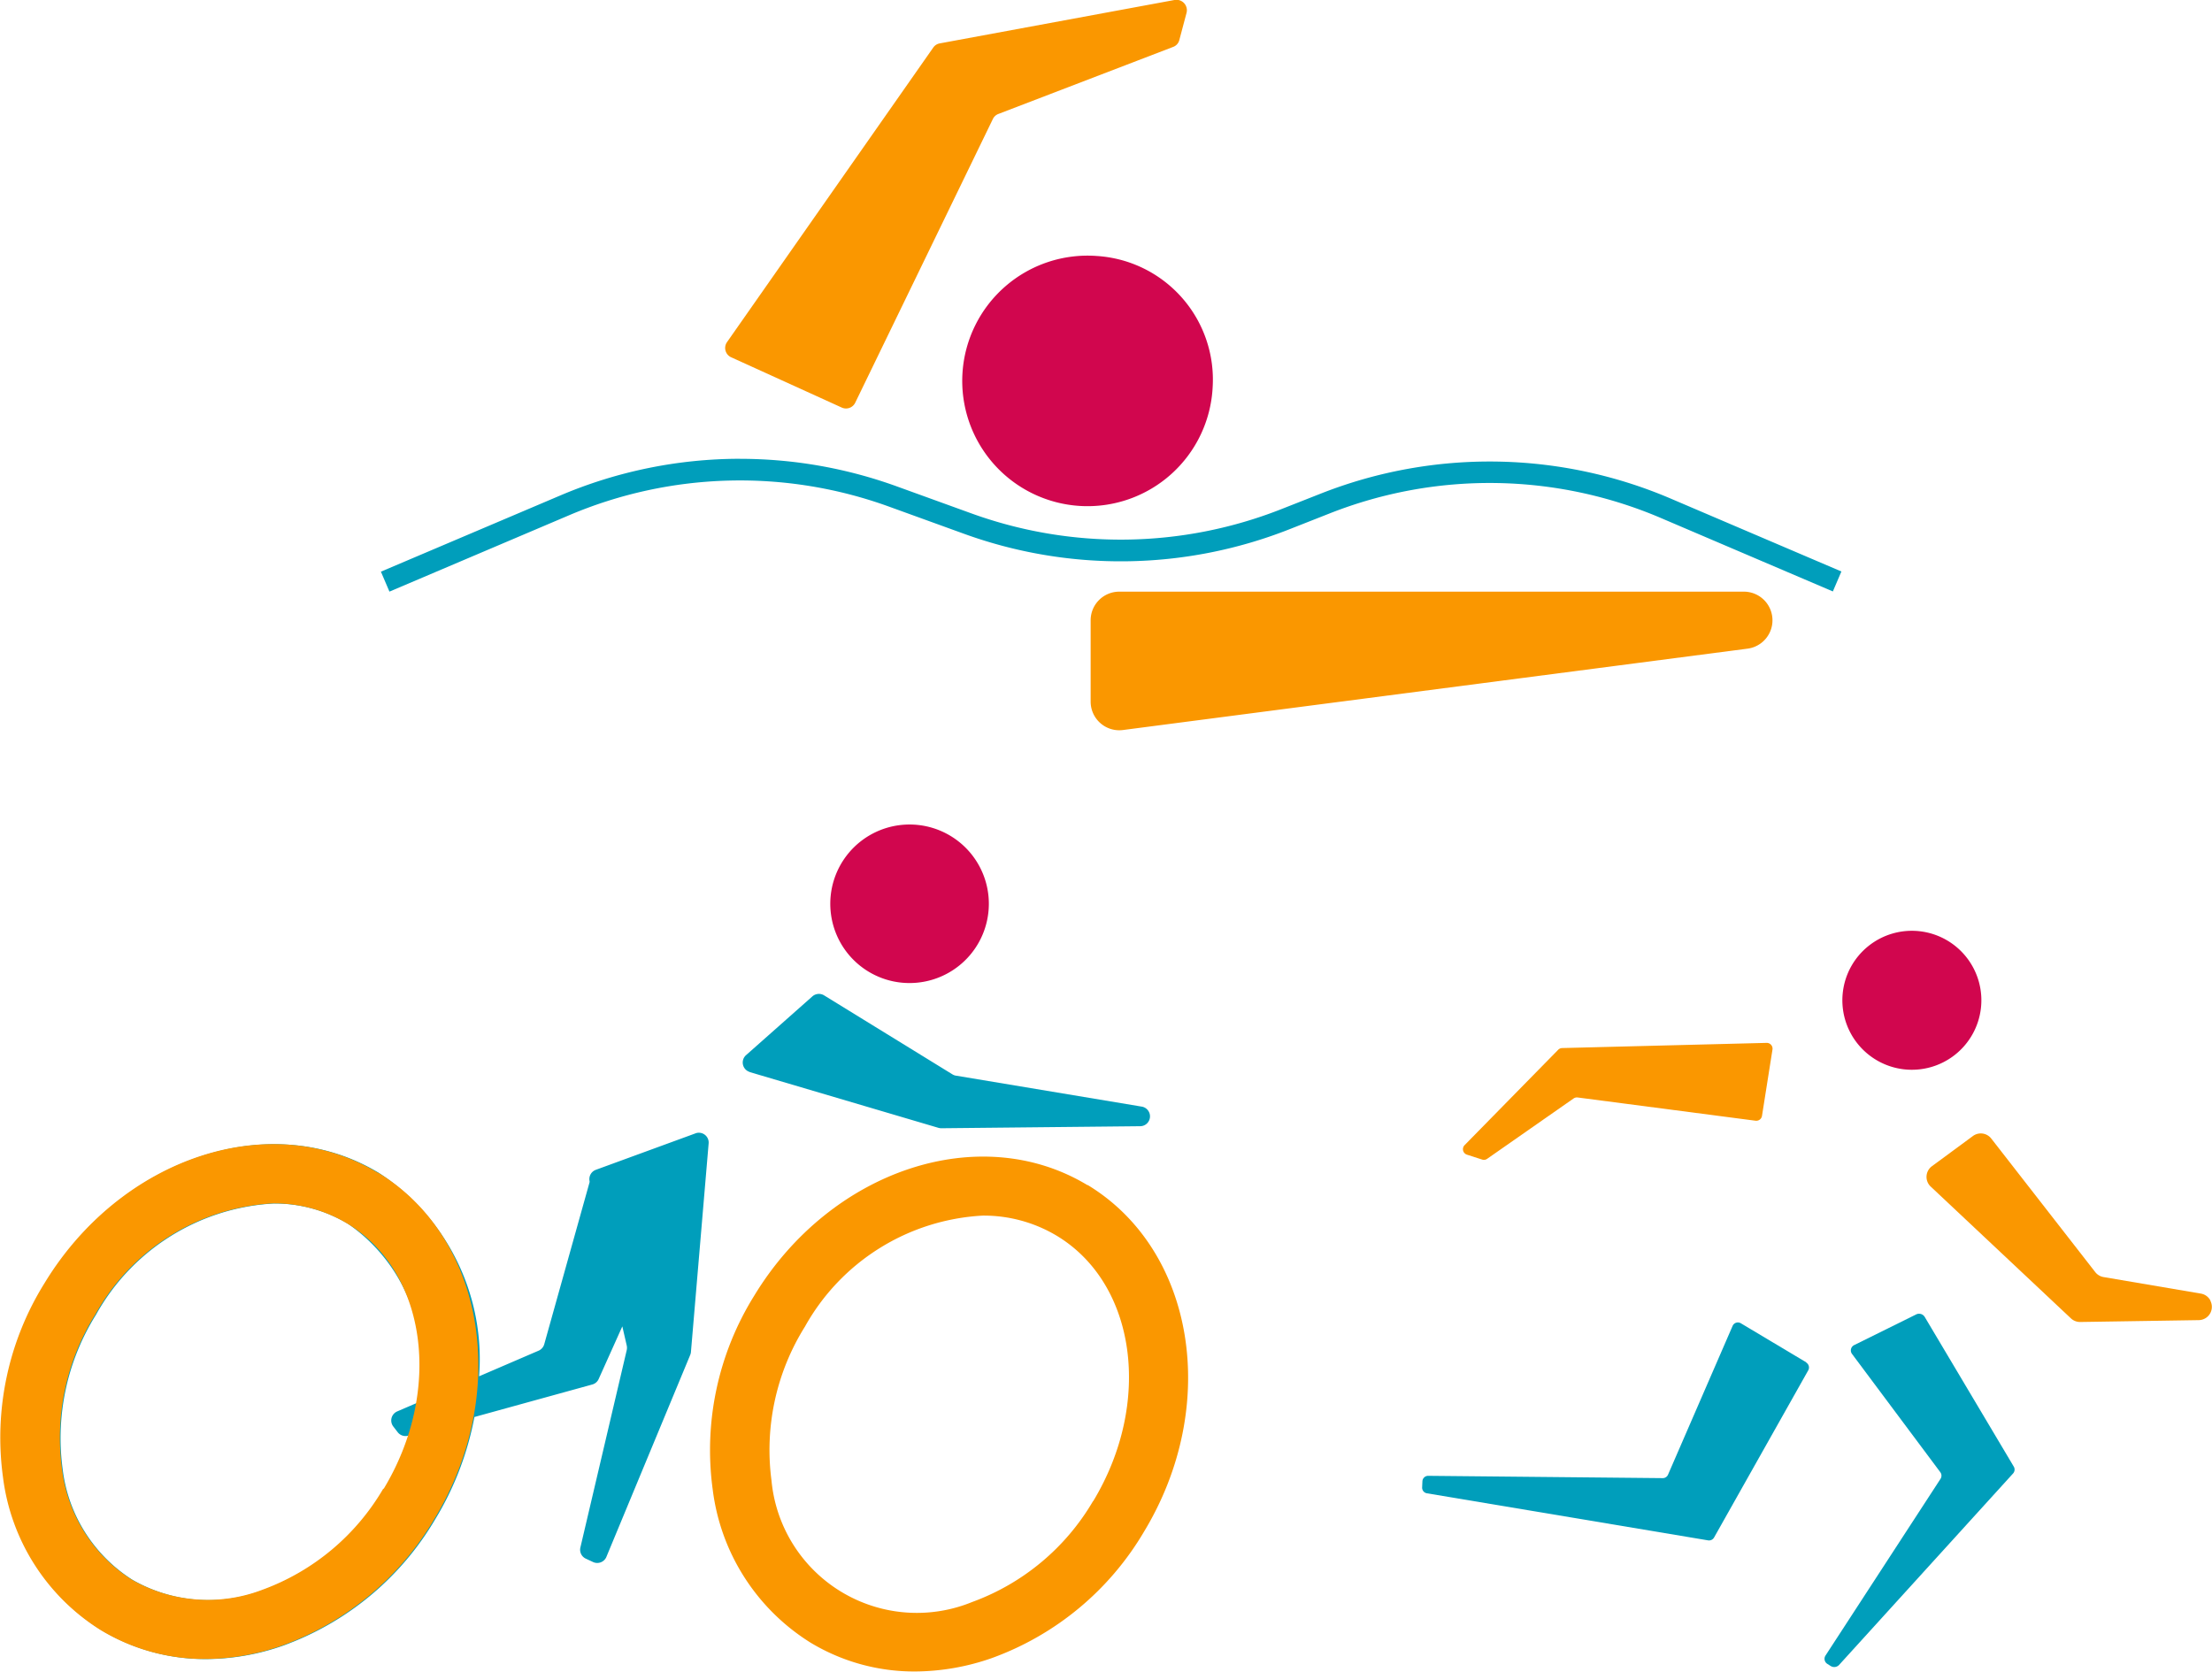 <svg xmlns="http://www.w3.org/2000/svg" xmlns:xlink="http://www.w3.org/1999/xlink" width="50" height="37.792" viewBox="0 0 50 37.792">
  <defs>
    <clipPath id="clip-path">
      <rect id="Rectangle_40" data-name="Rectangle 40" width="50" height="37.792" transform="translate(0 0)" fill="none"/>
    </clipPath>
  </defs>
  <g id="triathlon" transform="translate(0 0)">
    <g id="Groupe_39" data-name="Groupe 39" transform="translate(0 0)" clip-path="url(#clip-path)">
      <path id="Tracé_257" data-name="Tracé 257" d="M38.056,28.221l-1.48-.884a.13.13,0,0,0-.186.059L34.93,30.76a.129.129,0,0,1-.121.078l-5.3-.052a.13.13,0,0,0-.131.125l-.006.137a.129.129,0,0,0,.108.133l6.356,1.064a.131.131,0,0,0,.135-.065L38.1,28.4a.131.131,0,0,0-.047-.175" transform="translate(2.774 2.579)" fill="#009ebb"/>
      <path id="Tracé_258" data-name="Tracé 258" d="M39.948,27.21a.149.149,0,0,0-.193-.056l-1.4.693a.133.133,0,0,0-.05.2L40.3,30.72a.132.132,0,0,1,.005.152l-2.6,3.995a.135.135,0,0,0,.043.188l.074.047a.151.151,0,0,0,.19-.023l3.933-4.329a.131.131,0,0,0,.016-.156Z" transform="translate(3.558 2.562)" fill="#009ebb"/>
      <path id="Tracé_259" data-name="Tracé 259" d="M30.649,24.181a.126.126,0,0,0,.115-.018L32.716,22.8a.135.135,0,0,1,.091-.023l4.023.526a.131.131,0,0,0,.145-.109l.237-1.5a.131.131,0,0,0-.132-.151l-4.622.117a.131.131,0,0,0-.09.039l-2.116,2.157a.13.13,0,0,0,.053.214Z" transform="translate(2.853 2.034)" fill="#fa9700"/>
      <path id="Tracé_260" data-name="Tracé 260" d="M46.208,27.194a.3.3,0,0,0-.219-.16l-2.2-.374a.3.3,0,0,1-.187-.113l-2.348-3.016a.3.3,0,0,0-.418-.058l-.923.68a.3.3,0,0,0-.027.464l3.167,2.977a.3.3,0,0,0,.211.082l2.675-.042a.3.3,0,0,0,.265-.44" transform="translate(3.758 2.211)" fill="#fa9700"/>
      <path id="Tracé_261" data-name="Tracé 261" d="M41.183,20.983a1.571,1.571,0,1,0-1.746,1.376,1.571,1.571,0,0,0,1.746-1.376" transform="translate(3.593 1.815)" fill="#d1064e"/>
      <path id="Tracé_262" data-name="Tracé 262" d="M19.682,1.074,15.017,7.738a.231.231,0,0,0,.1.341l2.494,1.134a.231.231,0,0,0,.305-.106l3.114-6.419a.225.225,0,0,1,.124-.112L25.1,1.062A.223.223,0,0,0,25.242.91l.164-.617A.236.236,0,0,0,25.133,0L19.828.981a.226.226,0,0,0-.146.093" transform="translate(1.414 0)" fill="#fa9700"/>
      <path id="Tracé_263" data-name="Tracé 263" d="M22.9,5.288a2.832,2.832,0,1,0,2.622,2.963A2.8,2.8,0,0,0,22.9,5.288" transform="translate(1.889 0.499)" fill="#d1064e"/>
      <path id="Tracé_264" data-name="Tracé 264" d="M15.983,9.477a10.388,10.388,0,0,0-4.065.831L7.867,12.029l.193.451,4.051-1.722a9.878,9.878,0,0,1,7.265-.191l1.656.6a10.392,10.392,0,0,0,7.362-.093l.909-.358a9.852,9.852,0,0,1,7.518.109l3.866,1.651.193-.451-3.865-1.651a10.41,10.41,0,0,0-7.89-.115l-.909.358a9.9,9.9,0,0,1-7.014.09l-1.657-.6a10.4,10.4,0,0,0-3.559-.629" transform="translate(0.743 0.895)" fill="#009ebb"/>
      <path id="Tracé_265" data-name="Tracé 265" d="M23.174,12.222H37.287a.647.647,0,0,1,.084,1.289L23.256,15.35a.647.647,0,0,1-.73-.641v-1.84a.647.647,0,0,1,.648-.647" transform="translate(2.127 1.154)" fill="#fa9700"/>
      <path id="Tracé_266" data-name="Tracé 266" d="M23.2,24.539c-2.43-1.471-5.81-.348-7.537,2.5a6.6,6.6,0,0,0-.937,4.379,4.772,4.772,0,0,0,2.211,3.462,4.529,4.529,0,0,0,2.365.652,5.3,5.3,0,0,0,1.726-.3,6.6,6.6,0,0,0,3.446-2.858c1.727-2.852,1.156-6.368-1.274-7.841m.125,7.145a5.253,5.253,0,0,1-2.735,2.284,3.3,3.3,0,0,1-4.535-2.746,5.258,5.258,0,0,1,.757-3.482,4.9,4.9,0,0,1,4.017-2.508,3.208,3.208,0,0,1,1.676.457c1.8,1.088,2.164,3.777.821,6" transform="translate(1.384 2.256)" fill="#fa9700"/>
      <path id="Tracé_267" data-name="Tracé 267" d="M15.718,23.414l-2.252.824a.224.224,0,0,0-.141.258l0,.021L12.3,28.181a.225.225,0,0,1-.126.145l-1.347.58a5.019,5.019,0,0,0-2.267-4.6c-2.43-1.471-5.81-.348-7.537,2.5a6.6,6.6,0,0,0-.937,4.379,4.771,4.771,0,0,0,2.211,3.462,4.531,4.531,0,0,0,2.365.652,5.3,5.3,0,0,0,1.726-.3,6.6,6.6,0,0,0,3.446-2.858,6.9,6.9,0,0,0,.888-2.315l2.665-.735a.221.221,0,0,0,.143-.123l.535-1.191.1.435a.236.236,0,0,1,0,.1l-1.048,4.464a.222.222,0,0,0,.124.253l.167.078A.225.225,0,0,0,13.7,33l1.9-4.578a.237.237,0,0,0,.016-.067l.4-4.713a.222.222,0,0,0-.3-.228M8.683,31.455a5.252,5.252,0,0,1-2.735,2.284,3.45,3.45,0,0,1-2.957-.233,3.452,3.452,0,0,1-1.578-2.513,5.258,5.258,0,0,1,.757-3.482A4.9,4.9,0,0,1,6.186,25a3.208,3.208,0,0,1,1.676.457A3.84,3.84,0,0,1,9.417,29.51l-.441.19a.223.223,0,0,0-.09.338l.1.13a.223.223,0,0,0,.237.081l.014,0a5.743,5.743,0,0,1-.553,1.208" transform="translate(0.002 2.209)" fill="#009ebb"/>
      <path id="Tracé_268" data-name="Tracé 268" d="M15.5,22.3l4.264,1.26a.249.249,0,0,0,.065.009l4.495-.046a.223.223,0,0,0,.035-.443l-4.2-.7a.207.207,0,0,1-.08-.03l-2.9-1.785a.223.223,0,0,0-.265.023l-1.5,1.329a.223.223,0,0,0,.085.38" transform="translate(1.449 1.938)" fill="#009ebb"/>
      <path id="Tracé_269" data-name="Tracé 269" d="M19.1,20.609a1.792,1.792,0,1,0-1.945-1.625A1.79,1.79,0,0,0,19.1,20.609" transform="translate(1.62 1.608)" fill="#d1064e"/>
      <path id="Tracé_270" data-name="Tracé 270" d="M8.541,24.282c-2.43-1.471-5.81-.348-7.537,2.5a6.6,6.6,0,0,0-.937,4.379,4.772,4.772,0,0,0,2.211,3.462,4.531,4.531,0,0,0,2.365.652,5.3,5.3,0,0,0,1.726-.3,6.6,6.6,0,0,0,3.446-2.859c1.727-2.852,1.156-6.369-1.274-7.84m.125,7.144A5.252,5.252,0,0,1,5.931,33.71a3.45,3.45,0,0,1-2.957-.233A3.452,3.452,0,0,1,1.4,30.964a5.258,5.258,0,0,1,.757-3.482,4.9,4.9,0,0,1,4.017-2.507,3.21,3.21,0,0,1,1.676.456c1.8,1.088,2.164,3.777.821,6" transform="translate(0 2.231)" fill="#fa9700"/>
    </g>
  </g>
</svg>
